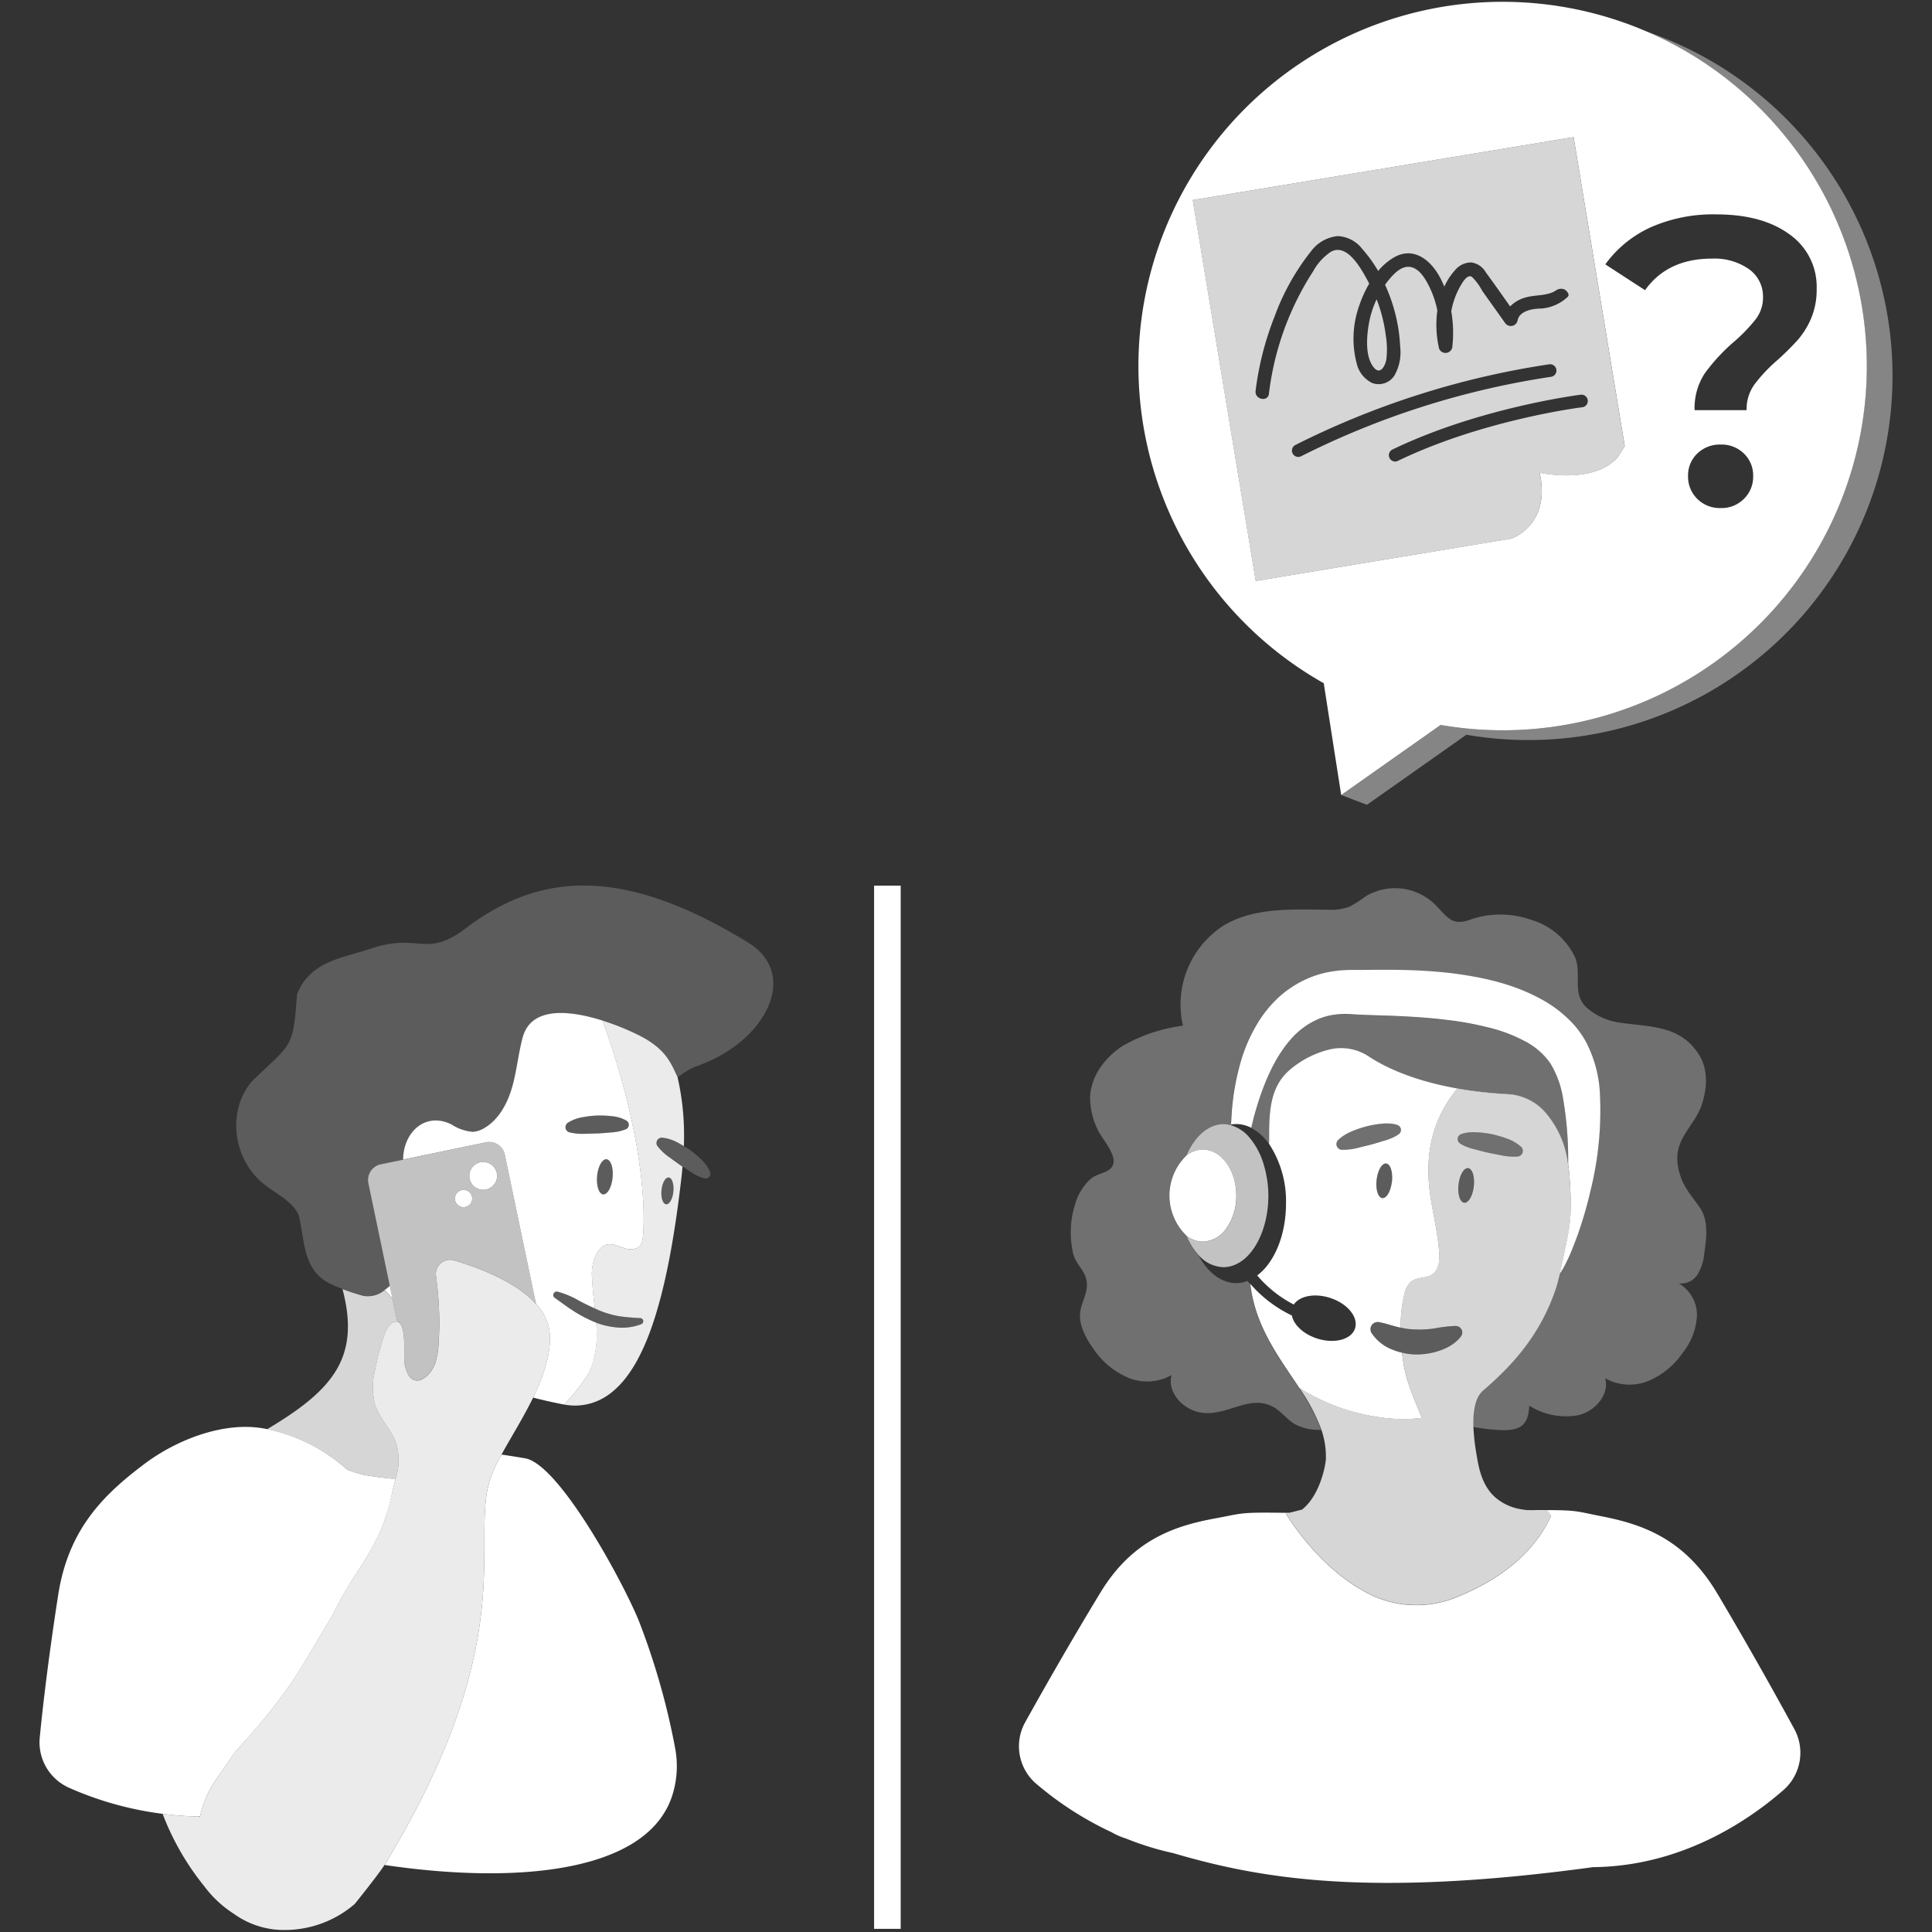 <svg viewBox="0 0 300 300" xmlns="http://www.w3.org/2000/svg"><rect x="0" y="0" width="300" height="300" fill="#333333" stroke="none"/><g fill="#fff"><path d="m 293.19 49.64 a 56.53 56.53 0 0 0 -37.82 -44.85 56.54 56.54 0 0 1 -31.67 107.78 l -15.44 10.88 4 1.52 15.44 -10.88 a 56.54 56.54 0 0 0 65.49 -64.45 z" opacity=".4"/><path d="m 213.33 57.07 c 1.01 1.21 1.76 -.26 1.94 -1.25 a 13.23 13.23 0 0 0 -.1 -3.82 23.09 23.09 0 0 0 -1.41 -5.52 14.88 14.88 0 0 0 -1.25 4.07 c -.31 1.92 -.52 4.91 .82 6.52 z" opacity=".8"/><path d="m 244.34 21.29 l -59.14 9.78 9.78 59.14 39.64 -6.55 .09 -.03 c .73 -.28 5.94 -2.55 4.41 -9.96 -.02 -.09 -.02 -.17 -.05 -.26 0 0 .2 .04 .53 .1 1.89 .33 8.44 1.14 11.59 -2.51 .67 -1.02 1.09 -1.73 1.09 -1.73 z m -49.37 39.41 a 46.69 46.69 0 0 1 2.95 -11.56 36.2 36.2 0 0 1 5.64 -10.1 5.88 5.88 0 0 1 4.16 -2.38 5.12 5.12 0 0 1 3.84 2.03 21.37 21.37 0 0 1 2.44 3.39 9.09 9.09 0 0 1 2.62 -2.2 c 3.08 -1.64 5.72 .71 7.07 3.37 q .32 .62 .58 1.26 a 9.82 9.82 0 0 1 1.62 -2.5 3.29 3.29 0 0 1 2.57 -1.26 3.08 3.08 0 0 1 2.25 1.53 c 1.29 1.75 2.53 3.53 3.78 5.3 a 5.32 5.32 0 0 1 2.4 -1.39 c 1.46 -.43 3.44 -.21 4.73 -1.1 a 1.39 1.39 0 0 1 1.33 -.14 c .05 .03 .96 .68 .47 1.16 a 6.72 6.72 0 0 1 -4.12 1.8 c -1.26 .01 -3.38 .33 -3.66 1.88 a 1.07 1.07 0 0 1 -1.91 .39 l -3.58 -5.03 a 8.52 8.52 0 0 0 -1.58 -2.15 c -.68 -.44 -1.34 .66 -1.65 1.16 a 12.24 12.24 0 0 0 -1.57 4.18 19.42 19.42 0 0 1 .15 5.64 1.07 1.07 0 0 1 -2.04 .14 16.3 16.3 0 0 1 -.27 -5.91 14.98 14.98 0 0 0 -1.58 -4.33 c -.55 -.99 -1.38 -2.2 -2.58 -2.42 -1.52 -.27 -2.81 1.28 -3.65 2.34 -.11 .14 -.21 .28 -.31 .42 a 25.79 25.79 0 0 1 1.49 4.12 25.52 25.52 0 0 1 .86 5.54 7.21 7.21 0 0 1 -.9 4.44 2.91 2.91 0 0 1 -3.43 1.16 4.49 4.49 0 0 1 -2.41 -2.99 15.21 15.21 0 0 1 .38 -9.03 18.34 18.34 0 0 1 1.55 -3.42 c -.04 -.07 -.07 -.13 -.1 -.2 -.97 -1.78 -3.18 -6.12 -5.79 -4.78 a 8.48 8.48 0 0 0 -2.82 3.08 c -.72 1.1 -1.39 2.24 -2 3.41 a 44.73 44.73 0 0 0 -4.86 15.58 c -.15 1.34 -2.23 .92 -2.07 -.43 z m 6.63 10.25 a .98 .98 0 0 1 -.48 -1.84 130.6 130.6 0 0 1 39.43 -12.54 .98 .98 0 0 1 .3 1.94 128.54 128.54 0 0 0 -38.78 12.32 .98 .98 0 0 1 -.46 .12 z m 15.47 .62 a .98 .98 0 0 1 -.85 -1.77 c 13.53 -6.53 29.07 -8.49 29.23 -8.51 a .98 .98 0 0 1 .24 1.95 c -.16 .01 -15.38 1.93 -28.62 8.32 z" opacity=".8"/><path d="m 61.53 224.13 c -.77 -2.2 -2.61 -3.86 -3.31 -6.1 a 10.84 10.84 0 0 1 0 -5.19 38.45 38.45 0 0 1 1.48 -5.56 6.12 6.12 0 0 1 .44 -1.01 2.45 2.45 0 0 1 .48 -.6 c .04 -.04 .07 -.08 .12 -.12 a 1.22 1.22 0 0 1 .95 -.33 l -.75 -3.57 c -.33 -.35 -.65 -.69 -.97 -1.05 l -.33 -.2 a 4.07 4.07 0 0 1 -3.21 .82 c -.2 -.05 -.4 -.11 -.6 -.17 -.36 -.1 -.71 -.21 -1.05 -.32 -.56 -.18 -1.1 -.37 -1.6 -.56 2.84 10.7 -1.58 15.73 -11.69 21.75 a 26.61 26.61 0 0 1 12.41 6.28 c .52 .2 1.05 .39 1.57 .54 l 1.05 .29 c 1.79 .29 3.41 .5 4.89 .65 a 9.45 9.45 0 0 0 .12 -5.55 z" opacity=".8"/><path d="m 104.83 271.42 a 111.16 111.16 0 0 0 -5.63 -19.73 c -2.49 -6.11 -12.39 -24.37 -17.68 -25.25 -2.45 -.41 -3.34 -.53 -3.65 -.57 a 23.09 23.09 0 0 0 -1.77 3.83 17.56 17.56 0 0 0 -.7 3.63 c -.39 3.96 .05 8.72 -.47 14.99 -.79 9.44 -3.76 22.3 -15.03 40.98 -.05 .09 -.12 .19 -.19 .29 21.04 3.12 41.81 1.1 44.93 -11.68 l .01 -.03 a 15 15 0 0 0 .18 -6.46 z"/><path d="m 81.16 161.09 c -.68 2.52 -.91 5.15 -1.62 7.66 s -2.02 5.01 -4.25 6.36 a 4.02 4.02 0 0 1 -1.86 .64 7.07 7.07 0 0 1 -3.32 -1.15 c -3.93 -1.94 -7.22 .98 -7.5 4.98 -.01 .16 -.01 .32 -.01 .48 l 12.85 -2.68 a 2.49 2.49 0 0 1 2.94 1.93 l 4.84 23.18 a 7.62 7.62 0 0 1 2.15 4.75 c .15 3.21 -1.03 6.56 -2.6 9.78 q 2.27 .58 4.56 1.03 c .1 .02 .19 .03 .28 .04 a 34.06 34.06 0 0 0 3.67 -4.64 9.82 9.82 0 0 0 .8 -1.9 16.18 16.18 0 0 0 .54 -5.49 c -.01 -.23 -.04 -.46 -.06 -.69 -.11 -.04 -.22 -.08 -.33 -.12 a 20.41 20.41 0 0 1 -3.23 -1.71 c -1.01 -.64 -1.93 -1.36 -2.81 -1.97 l -.05 -.03 a .54 .54 0 0 1 .43 -.97 13.76 13.76 0 0 1 3.35 1.41 c .82 .44 1.62 .83 2.44 1.19 -.18 -1.56 -.37 -3.11 -.43 -4.68 a 6.91 6.91 0 0 1 .75 -3.91 c 1.97 -3.17 3.99 .3 6.32 -.83 .78 -.38 .85 -1.75 .89 -2.47 .49 -9.72 -2.71 -23.04 -6.35 -32.81 -5 -1.58 -11.06 -2.28 -12.39 2.62 z m 13.96 21.76 c -.14 1.5 -.8 2.67 -1.46 2.61 s -1.08 -1.34 -.94 -2.84 .8 -2.67 1.46 -2.61 1.09 1.34 .94 2.84 z m -7.28 -8.04 a .83 .83 0 0 1 .36 -.49 6.28 6.28 0 0 1 2.2 -.83 16.98 16.98 0 0 1 2.29 -.27 16.34 16.34 0 0 1 2.31 .1 5.55 5.55 0 0 1 2.26 .68 .76 .76 0 0 1 -.09 1.36 h -.02 a 7.13 7.13 0 0 1 -2.19 .48 c -.72 .06 -1.43 .12 -2.15 .16 l -2.15 .06 a 8.47 8.47 0 0 1 -2.22 -.23 h -.01 a .83 .83 0 0 1 -.6 -1.01 z"/><path d="m 60.83 201.09 l -.3 -1.45 a 7.79 7.79 0 0 1 -.78 .67 c -.03 .02 -.07 .05 -.1 .07 l .33 .2 c .32 .36 .64 .71 .97 1.05 z"/><path d="m 99.22 160.76 a 40.4 40.4 0 0 0 -5.68 -2.29 c 3.64 9.77 6.84 23.09 6.35 32.81 -.04 .72 -.11 2.09 -.89 2.47 -2.33 1.13 -4.35 -2.34 -6.32 .83 a 6.91 6.91 0 0 0 -.75 3.91 c .05 1.57 .25 3.12 .43 4.68 .2 .09 .4 .19 .6 .27 a 14.19 14.19 0 0 0 3.13 .93 31.55 31.55 0 0 0 3.31 .3 h .02 a .49 .49 0 0 1 .15 .95 8.27 8.27 0 0 1 -3.7 .51 12.1 12.1 0 0 1 -3.32 -.75 l .06 .69 a 16.18 16.18 0 0 1 -.54 5.49 9.84 9.84 0 0 1 -.8 1.9 34.06 34.06 0 0 1 -3.67 4.64 10.55 10.55 0 0 0 1.68 .16 c 5.45 -.04 9.18 -4.58 11.8 -11.87 2.28 -6.37 3.75 -14.81 4.8 -24.13 .04 -.38 .07 -.74 .1 -1.11 -.17 -.11 -.34 -.22 -.51 -.34 l -1.74 -1.26 a 8.44 8.44 0 0 1 -1.6 -1.54 l -.01 -.01 a .83 .83 0 0 1 .73 -1.34 6.31 6.31 0 0 1 2.25 .69 c .37 .19 .73 .4 1.09 .61 .02 -.47 .03 -.95 .03 -1.41 a 40.55 40.55 0 0 0 -1.02 -9.34 c -.98 -2.01 -1.71 -4.31 -5.98 -6.45 z m 3.5 24.07 c .11 -1.15 .61 -2.04 1.12 -1.99 s .83 1.02 .72 2.17 -.61 2.04 -1.12 1.99 -.83 -1.02 -.72 -2.17 z" opacity=".9"/><path d="m 103.44 187 c .51 .05 1.01 -.84 1.12 -1.99 s -.21 -2.12 -.72 -2.17 -1.01 .84 -1.12 1.99 .21 2.12 .72 2.17 z" opacity=".2"/><path d="m 94.18 180.01 c -.66 -.06 -1.32 1.1 -1.46 2.61 s .28 2.77 .94 2.84 1.32 -1.1 1.46 -2.61 -.28 -2.77 -.94 -2.84 z" opacity=".2"/><path d="m 105.25 167.24 l .01 .01 a 14.54 14.54 0 0 1 2.55 -1.56 c 11.08 -3.7 16.48 -14.33 8.37 -19.32 -19.71 -12.12 -32.6 -10.77 -43.88 -2.21 -6.21 4.72 -7.27 .58 -14.79 3.17 -4.61 1.52 -9.36 1.96 -11.39 7.06 -.61 8.64 -.81 7.47 -7.07 13.59 -3.81 4.56 -2.91 12.03 1.92 15.88 1.92 1.53 4.44 2.65 5.41 4.82 .94 3.64 .55 8.26 4.55 10.48 a 19.51 19.51 0 0 0 2.26 .99 c .5 .19 1.04 .38 1.6 .56 .34 .11 .7 .21 1.05 .32 .2 .06 .4 .11 .6 .17 a 4.07 4.07 0 0 0 3.21 -.82 c .03 -.02 .07 -.05 .1 -.07 a 7.79 7.79 0 0 0 .78 -.67 l -3.32 -15.91 a 2.49 2.49 0 0 1 1.93 -2.94 l 3.47 -.72 c .01 -.16 0 -.32 .01 -.48 .28 -4 3.57 -6.93 7.5 -4.98 a 7.07 7.07 0 0 0 3.32 1.15 4.02 4.02 0 0 0 1.86 -.64 c 2.23 -1.36 3.54 -3.85 4.25 -6.36 s .94 -5.14 1.62 -7.66 c 1.33 -4.9 7.39 -4.2 12.38 -2.62 a 40.4 40.4 0 0 1 5.68 2.29 c 4.27 2.14 5 4.44 6.02 6.45" opacity=".2"/><path d="m 88.44 175.83 h .01 a 8.47 8.47 0 0 0 2.22 .23 l 2.14 -.06 c .71 -.04 1.43 -.1 2.15 -.16 a 7.13 7.13 0 0 0 2.19 -.48 h .01 a .76 .76 0 0 0 .09 -1.36 5.55 5.55 0 0 0 -2.25 -.68 16.34 16.34 0 0 0 -2.31 -.1 16.98 16.98 0 0 0 -2.29 .27 6.28 6.28 0 0 0 -2.2 .83 .83 .83 0 0 0 .24 1.51 z" opacity=".2"/><path d="m 106.23 177.96 c -.36 -.22 -.72 -.42 -1.09 -.61 a 6.31 6.31 0 0 0 -2.25 -.69 .83 .83 0 0 0 -.73 1.34 l .01 .01 a 8.45 8.45 0 0 0 1.61 1.54 l 1.74 1.26 c .17 .12 .34 .22 .51 .34 .43 .28 .85 .57 1.28 .85 a 7.13 7.13 0 0 0 2.02 .97 h .01 a .75 .75 0 0 0 .49 -.03 .76 .76 0 0 0 .42 -.99 5.57 5.57 0 0 0 -1.37 -1.92 16.4 16.4 0 0 0 -1.77 -1.49 c -.29 -.2 -.59 -.39 -.89 -.58" opacity=".2"/><path d="m 99.44 204.67 h -.02 a 31.55 31.55 0 0 1 -3.31 -.3 14.19 14.19 0 0 1 -3.13 -.93 c -.2 -.08 -.4 -.18 -.6 -.27 -.82 -.36 -1.63 -.76 -2.44 -1.19 a 13.76 13.76 0 0 0 -3.35 -1.41 .54 .54 0 0 0 -.43 .97 l .05 .03 c .89 .61 1.8 1.33 2.81 1.97 a 20.41 20.41 0 0 0 3.23 1.71 c .11 .04 .22 .08 .33 .12 a 12.1 12.1 0 0 0 3.32 .75 8.27 8.27 0 0 0 3.7 -.51 .49 .49 0 0 0 -.15 -.95 z" opacity=".2"/><path d="m 78.4 179.31 a 2.49 2.49 0 0 0 -2.94 -1.93 l -12.86 2.69 -3.47 .72 a 2.49 2.49 0 0 0 -1.93 2.94 l 3.32 15.91 .3 1.45 .11 .54 .75 3.57 c .61 .11 .89 1.05 1.01 2.16 a 20.42 20.42 0 0 1 .09 2.25 c 0 .28 -.01 .55 -.01 .78 0 .28 -.01 .51 0 .65 a 5.38 5.38 0 0 0 .64 2.42 1.51 1.51 0 0 0 2 .76 1.54 1.54 0 0 0 .28 -.17 3.97 3.97 0 0 0 .68 -.5 5.06 5.06 0 0 0 1.41 -2.67 13 13 0 0 0 .3 -2 c .06 -.81 .08 -1.6 .11 -2.3 .01 -.36 .02 -.71 .02 -1.08 a 56.99 56.99 0 0 0 -.51 -7.4 2.2 2.2 0 0 1 2.8 -2.4 c 3.7 1.09 9.58 3.29 12.73 6.78 z m -6.42 8.14 a 1.34 1.34 0 1 1 1.34 -1.34 1.34 1.34 0 0 1 -1.34 1.34 z m 3.05 -2.7 a 2.16 2.16 0 1 1 2.16 -2.16 2.16 2.16 0 0 1 -2.16 2.16 z" opacity=".7"/><path d="m 75.03 180.43 c 1.19 0 2.16 .97 2.16 2.16 s -.97 2.16 -2.16 2.16 c -1.2 0 -2.16 -.97 -2.16 -2.16 s .96 -2.16 2.16 -2.16 z"/><path d="m 71.98 187.45 a 1.34 1.34 0 1 0 -1.34 -1.34 1.34 1.34 0 0 0 1.34 1.34 z"/><path d="m 56.52 229.03 l -1.05 -.29 c -.52 -.15 -1.05 -.34 -1.57 -.54 a 26.61 26.61 0 0 0 -12.4 -6.29 c -.44 -.08 -.7 -.12 -.7 -.12 -6 -1.03 -13.23 1.66 -18.39 5.54 -6.3 4.74 -11.8 10.1 -13.38 20.37 -1.55 10 -2.41 17.51 -2.86 22.11 a 7.73 7.73 0 0 0 4.59 7.81 51.89 51.89 0 0 0 14.49 4.03 50.32 50.32 0 0 0 5.57 .42 h .23 a 16.22 16.22 0 0 1 2.46 -5.67 l 3.12 -4.52 a 92.24 92.24 0 0 0 8.59 -10.53 c .68 -.97 2.38 -3.77 3.86 -6.25 1.37 -2.29 2.55 -4.3 2.55 -4.3 l .97 -1.88 c .85 -1.64 1.85 -3.21 2.85 -4.77 a 49.32 49.32 0 0 0 3.36 -5.81 c .21 -.45 .39 -.91 .57 -1.37 .14 -.36 .26 -.72 .38 -1.08 a 32.54 32.54 0 0 0 1.08 -3.84 c .17 -.81 .38 -1.6 .57 -2.39 -1.49 -.13 -3.11 -.34 -4.89 -.63 z"/><path d="m 83.23 202.49 c -3.15 -3.5 -9.03 -5.69 -12.73 -6.78 a 2.2 2.2 0 0 0 -2.8 2.4 56.78 56.78 0 0 1 .52 7.41 c 0 .36 -.01 .72 -.02 1.08 -.03 .69 -.05 1.49 -.11 2.3 a 13 13 0 0 1 -.3 2 5.06 5.06 0 0 1 -1.41 2.67 4.02 4.02 0 0 1 -.68 .5 1.51 1.51 0 0 1 -2.12 -.31 1.49 1.49 0 0 1 -.17 -.28 5.38 5.38 0 0 1 -.64 -2.42 c -.01 -.14 0 -.36 0 -.65 0 -.23 .01 -.49 .01 -.78 a 20.42 20.42 0 0 0 -.09 -2.25 c -.12 -1.11 -.4 -2.05 -1.01 -2.16 a 1.22 1.22 0 0 0 -.95 .33 c -.05 .04 -.08 .08 -.12 .12 a 2.45 2.45 0 0 0 -.48 .6 6.12 6.12 0 0 0 -.44 1.01 38.45 38.45 0 0 0 -1.48 5.56 10.84 10.84 0 0 0 0 5.19 c .7 2.24 2.54 3.9 3.31 6.1 a 9.44 9.44 0 0 1 -.12 5.56 c -.16 .65 -.33 1.3 -.48 1.95 -.32 1.42 -.7 2.84 -1.16 4.22 -.13 .38 -.26 .75 -.4 1.12 -.18 .46 -.36 .92 -.57 1.37 a 49.46 49.46 0 0 1 -3.36 5.81 c -1 1.56 -2 3.13 -2.85 4.77 l -.97 1.88 s -1.18 2.01 -2.55 4.3 c -1.48 2.47 -3.18 5.27 -3.86 6.25 a 92.24 92.24 0 0 1 -8.59 10.53 l -3.1 4.51 a 16.22 16.22 0 0 0 -2.46 5.67 l -.02 .08 c -.07 -.03 -.14 -.05 -.21 -.08 a 50.32 50.32 0 0 1 -5.57 -.42 41.01 41.01 0 0 0 6.45 11.22 17.45 17.45 0 0 0 4.62 4.31 13.29 13.29 0 0 0 7.86 2.51 16.67 16.67 0 0 0 10.89 -4.03 s 3.46 -4.27 4.64 -6.07 c .07 -.11 .13 -.2 .19 -.29 11.27 -18.67 14.24 -31.53 15.03 -40.98 .52 -6.28 .08 -11.04 .47 -14.99 a 17.49 17.49 0 0 1 .7 -3.63 23.09 23.09 0 0 1 1.77 -3.83 c 1.43 -2.61 3.32 -5.61 4.86 -8.74 l .06 -.12 c 1.57 -3.22 2.75 -6.57 2.6 -9.78 a 7.63 7.63 0 0 0 -2.16 -4.74 z" opacity=".9"/><path d="m 135.73 137.52 h 4.13 v 161.99 h -4.13 z"/><path d="m 266.68 247.47 c -5.02 -8.46 -11.5 -10.75 -17.93 -12.01 -4.52 -.89 -3.67 -1.02 -11.48 -.96 a 16.63 16.63 0 0 0 2.94 .04 l .65 .81 c -1.67 3.76 -5.62 9.11 -14.93 12.76 a 16.33 16.33 0 0 1 -14.53 -1.26 l -.6 -.35 c -5.34 -3.23 -9.2 -8.46 -10.9 -11.07 -.14 -.24 -.21 -.38 -.21 -.38 l .55 -.13 c -7.92 -.12 -7.03 .02 -11.56 .86 -6.41 1.18 -12.87 3.37 -17.83 11.55 s -9.08 15.46 -11.65 20.08 a 7.67 7.67 0 0 0 1.68 9.55 51.41 51.41 0 0 0 11.69 7.53 10.86 10.86 0 0 0 2.29 1 l .05 .02 a 44.74 44.74 0 0 0 7.26 2.24 c 13.24 3.88 30.03 6.98 65.19 2.18 13.67 -.13 24.04 -7.15 29.55 -11.95 a 7.7 7.7 0 0 0 1.72 -9.48 c -2.59 -4.76 -6.84 -12.42 -11.95 -21.03 z"/><path d="m 264.04 187.66 c -1.22 -1.83 -2.56 -3.15 -3.2 -5.36 a 10.11 10.11 0 0 1 -.25 -1.01 6.88 6.88 0 0 1 -.04 -2.55 c .52 -2.72 2.82 -4.55 3.69 -7.17 .86 -2.6 1.06 -5.55 -.5 -7.93 -3.01 -4.57 -7.72 -4.14 -12.44 -4.88 a 9.8 9.8 0 0 1 -4.76 -2.16 c -2.59 -2.17 -.85 -5.29 -1.97 -7.96 a 10.97 10.97 0 0 0 -6.88 -5.83 14.35 14.35 0 0 0 -9.11 -.11 c -3.01 1.15 -3.53 .03 -5.76 -2.26 a 8.88 8.88 0 0 0 -10.78 -1.25 18.27 18.27 0 0 1 -2.51 1.61 8.58 8.58 0 0 1 -3.46 .46 c -5.52 -.05 -11.42 -.37 -16.14 2.5 a 14.6 14.6 0 0 0 -6.24 15.51 25.21 25.21 0 0 0 -9.33 3.12 c -2.78 1.78 -5 4.74 -5.09 8.05 a 11.47 11.47 0 0 0 1.16 4.93 c .74 1.65 3.72 4.63 1.93 6.15 -.81 .69 -2.17 .78 -3.07 1.6 a 8.76 8.76 0 0 0 -1.94 2.72 14.61 14.61 0 0 0 -.81 8.33 c .28 2.04 1.93 2.94 2.2 4.81 .26 1.77 -.89 3.29 -1.03 4.97 -.16 1.98 1.04 4.06 2.15 5.6 a 12.3 12.3 0 0 0 5.25 4.35 7.73 7.73 0 0 0 6.82 -.38 c -.71 2.44 1.41 5.03 4.02 5.71 4.44 1.17 8.27 -3.33 12.35 -.38 .94 .68 1.67 1.62 2.66 2.23 a 7.62 7.62 0 0 0 3.57 .95 c .2 .01 .41 .01 .61 .02 a 28.71 28.71 0 0 0 -3.43 -6.49 l .04 .02 c -3.08 -4.67 -6.87 -9.52 -7.62 -16.18 -.14 -.16 -.28 -.32 -.42 -.49 a 5.01 5.01 0 0 1 -1.75 .33 c -2.35 0 -4.46 -1.69 -5.87 -4.34 a 10.27 10.27 0 0 1 -1.9 -3.02 8.65 8.65 0 0 1 -.17 -12.24 l .17 -.17 c 1.25 -2.96 3.37 -4.9 5.77 -4.9 a 4.43 4.43 0 0 1 .97 .12 c .07 -.01 .13 -.04 .2 -.05 .02 -.66 .06 -1.32 .11 -1.98 a 38.06 38.06 0 0 1 1.29 -7.42 24.59 24.59 0 0 1 3.28 -7.21 18.83 18.83 0 0 1 2.77 -3.2 16.43 16.43 0 0 1 3.62 -2.47 15.49 15.49 0 0 1 4.22 -1.42 18.26 18.26 0 0 1 2.17 -.26 c .36 -.02 .72 -.04 1.08 -.04 h .94 c 2.25 -.02 4.72 -.05 7.15 0 q 3.67 .08 7.42 .48 c 4.96 .62 10.11 1.65 14.95 4.54 a 18.99 18.99 0 0 1 3.41 2.64 14.29 14.29 0 0 1 2.73 3.57 19.38 19.38 0 0 1 2.14 8.07 51.7 51.7 0 0 1 -1.43 14.84 63.71 63.71 0 0 1 -2.03 7.01 c -.41 1.14 -.85 2.28 -1.34 3.39 -.26 .55 -.52 1.1 -.82 1.64 a 8.84 8.84 0 0 1 -.64 1.02 c -.22 .92 -.42 1.69 -.58 2.18 -2.32 6.95 -6.43 11.72 -11.34 15.93 -1.12 .96 -1.48 2.81 -1.5 4.72 0 .3 0 .6 .02 .9 a 30.17 30.17 0 0 0 4.14 .49 c 3.11 .14 4.46 -.67 4.57 -3.79 a 10.64 10.64 0 0 0 7.76 1.45 c 2.61 -.69 4.73 -3.28 4.02 -5.71 a 7.73 7.73 0 0 0 6.82 .38 12.31 12.31 0 0 0 5.25 -4.35 10.2 10.2 0 0 0 2.19 -5.62 5.68 5.68 0 0 0 -2.83 -5.14 3.01 3.01 0 0 0 2.92 -1.37 7.39 7.39 0 0 0 1.04 -3.25 c .35 -2.27 .69 -5.08 -.59 -7 z" opacity=".3"/><path d="m 242.72 170.65 a 14.99 14.99 0 0 0 -1.98 -5.5 10.99 10.99 0 0 0 -4.08 -3.51 23.91 23.91 0 0 0 -5.79 -2.13 47.77 47.77 0 0 0 -6.51 -1.15 c -2.24 -.28 -4.51 -.43 -6.82 -.54 -2.32 -.14 -4.61 -.15 -7.12 -.28 l -.85 -.05 c -.24 -.02 -.47 -.02 -.71 -.02 a 11.73 11.73 0 0 0 -1.38 .08 10.2 10.2 0 0 0 -2.59 .64 11.81 11.81 0 0 0 -4.53 3.31 c -2.66 3.05 -4.38 7.35 -5.6 11.77 -.17 .62 -.31 1.25 -.46 1.88 a 7.81 7.81 0 0 1 2.75 2.49 c .01 -.17 .02 -.35 .02 -.52 -.01 -4.04 -.01 -8.15 3.12 -10.89 a 14.88 14.88 0 0 1 6.3 -3.25 7.76 7.76 0 0 1 6.06 1.1 c 2.96 1.95 9.65 5.24 21.8 5.86 a 8.38 8.38 0 0 1 5.58 2.77 14.81 14.81 0 0 1 3.57 8.11 55.3 55.3 0 0 0 -.78 -10.17 z" opacity=".3"/><path d="m 194.3 175.13 c .15 -.63 .29 -1.26 .46 -1.88 1.22 -4.42 2.94 -8.72 5.6 -11.77 a 11.81 11.81 0 0 1 4.53 -3.31 10.2 10.2 0 0 1 2.59 -.64 11.73 11.73 0 0 1 1.38 -.08 c .24 0 .47 .01 .71 .02 l .85 .05 c 2.51 .14 4.8 .15 7.12 .28 2.31 .11 4.59 .26 6.82 .54 a 47.77 47.77 0 0 1 6.51 1.15 23.91 23.91 0 0 1 5.79 2.13 10.99 10.99 0 0 1 4.08 3.51 14.99 14.99 0 0 1 1.98 5.5 55.32 55.32 0 0 1 .78 10.14 c .1 .66 .18 1.35 .23 2.09 .1 1.46 .18 2.92 .17 4.37 a 23.34 23.34 0 0 1 -.4 4.34 c -.39 1.99 -.89 4.41 -1.32 6.24 a 8.84 8.84 0 0 0 .64 -1.02 c .29 -.54 .56 -1.09 .82 -1.64 .49 -1.12 .92 -2.25 1.34 -3.39 a 63.71 63.71 0 0 0 2.03 -7.01 51.71 51.71 0 0 0 1.43 -14.84 19.38 19.38 0 0 0 -2.14 -8.07 14.29 14.29 0 0 0 -2.73 -3.57 18.99 18.99 0 0 0 -3.41 -2.64 c -4.85 -2.88 -9.99 -3.91 -14.95 -4.54 q -3.74 -.41 -7.42 -.48 c -2.43 -.04 -4.91 -.01 -7.15 0 h -.94 c -.36 0 -.72 .02 -1.08 .04 a 18.26 18.26 0 0 0 -2.17 .26 15.49 15.49 0 0 0 -4.22 1.42 16.43 16.43 0 0 0 -3.62 2.47 18.83 18.83 0 0 0 -2.77 3.2 24.59 24.59 0 0 0 -3.28 7.21 38.06 38.06 0 0 0 -1.29 7.42 c -.05 .66 -.08 1.32 -.11 1.98 a 4.99 4.99 0 0 1 .83 -.07 5.14 5.14 0 0 1 2.31 .59 z"/><path d="m 239.93 172.68 a 8.38 8.38 0 0 0 -5.58 -2.77 c -12.16 -.62 -18.85 -3.91 -21.8 -5.86 a 7.76 7.76 0 0 0 -6.06 -1.1 14.88 14.88 0 0 0 -6.3 3.25 c -3.13 2.74 -3.13 6.84 -3.12 10.89 0 .17 -.01 .35 -.02 .52 a 16.18 16.18 0 0 1 2.64 9.27 c 0 4.95 -1.83 9.21 -4.47 11.17 a 18.65 18.65 0 0 0 5.68 4.52 c .89 -1.34 3.24 -1.81 5.64 -1.03 2.7 .87 4.43 2.99 3.87 4.73 s -3.21 2.44 -5.91 1.57 c -2.11 -.69 -3.62 -2.13 -3.9 -3.57 a 19.85 19.85 0 0 1 -6.45 -4.91 c .75 6.66 4.54 11.51 7.62 16.18 a 31.51 31.51 0 0 0 11.95 4.46 24.87 24.87 0 0 0 7.08 .18 s -.22 -.51 -.53 -1.25 c -.57 -1.39 -1.47 -3.63 -1.86 -5.03 a 25.19 25.19 0 0 1 -.7 -3.85 10.37 10.37 0 0 1 -1.72 -.57 6.79 6.79 0 0 1 -2.99 -2.45 1.12 1.12 0 0 1 1.13 -1.73 l .17 .03 c 1.11 .22 1.98 .57 2.91 .76 .1 .03 .19 .05 .29 .07 a 20.78 20.78 0 0 1 .62 -5.4 3.33 3.33 0 0 1 .96 -1.73 c .93 -.75 2.38 -.48 3.35 -1.16 1 -.7 1.14 -2.12 1.05 -3.34 -.19 -2.8 -.84 -5.54 -1.29 -8.3 -1.42 -8.61 1.35 -13.84 4.08 -17.18 a 64.86 64.86 0 0 0 8.08 .9 8.38 8.38 0 0 1 5.58 2.77 14.8 14.8 0 0 1 3.57 8.11 v -.03 a 14.81 14.81 0 0 0 -3.57 -8.12 z m -23.8 10.81 c -.17 1.48 -.83 2.63 -1.49 2.55 s -1.05 -1.34 -.88 -2.82 .83 -2.63 1.49 -2.55 1.05 1.34 .89 2.82 z m 1.37 -7.79 a .81 .81 0 0 1 -.29 .4 l -.01 .01 a 5.52 5.52 0 0 1 -1.07 .59 8.49 8.49 0 0 1 -1.08 .39 c -.73 .21 -1.44 .45 -2.17 .64 s -1.46 .36 -2.19 .54 a 8.89 8.89 0 0 1 -2.33 .26 h -.01 a .88 .88 0 0 1 -.58 -1.49 6.63 6.63 0 0 1 2.07 -1.34 18.24 18.24 0 0 1 2.3 -.79 16.55 16.55 0 0 1 2.39 -.42 6.83 6.83 0 0 1 1.22 -.03 4.74 4.74 0 0 1 1.25 .23 .81 .81 0 0 1 .5 1.01 z"/><path d="m 215.05 177.08 a 8.49 8.49 0 0 0 1.08 -.39 5.52 5.52 0 0 0 1.07 -.59 l .01 -.01 a .81 .81 0 0 0 -.21 -1.42 4.7 4.7 0 0 0 -1.25 -.23 6.83 6.83 0 0 0 -1.22 .03 16.55 16.55 0 0 0 -2.39 .42 18.24 18.24 0 0 0 -2.3 .79 6.64 6.64 0 0 0 -2.07 1.34 .88 .88 0 0 0 .58 1.49 h .01 a 8.89 8.89 0 0 0 2.33 -.26 c .73 -.19 1.47 -.34 2.19 -.54 s 1.44 -.42 2.17 -.63 z" opacity=".3"/><path d="m 215.25 180.67 c -.65 -.07 -1.32 1.07 -1.49 2.55 s .23 2.75 .88 2.82 1.32 -1.07 1.49 -2.55 -.23 -2.74 -.88 -2.82 z" opacity=".2"/><path d="m 227.96 181.39 c -.65 -.07 -1.32 1.07 -1.49 2.55 s .23 2.75 .88 2.82 1.32 -1.07 1.49 -2.55 -.22 -2.74 -.88 -2.82 z" opacity=".2"/><path d="m 233.32 179.43 a 8.93 8.93 0 0 0 2.34 .15 h .02 a .87 .87 0 0 0 .51 -1.52 6.64 6.64 0 0 0 -2.13 -1.25 18.39 18.39 0 0 0 -2.33 -.69 16.57 16.57 0 0 0 -2.41 -.31 6.83 6.83 0 0 0 -1.22 .02 4.73 4.73 0 0 0 -1.24 .28 .81 .81 0 0 0 -.15 1.43 l .01 .01 a 5.47 5.47 0 0 0 1.09 .54 8.44 8.44 0 0 0 1.1 .34 c .74 .18 1.46 .39 2.19 .55 s 1.48 .3 2.22 .45 z" opacity=".3"/><path d="m 226.04 205.91 h -.2 a 22.79 22.79 0 0 0 -3.06 .37 15.4 15.4 0 0 1 -2.85 .17 10.9 10.9 0 0 1 -2.44 -.29 c -.1 -.02 -.19 -.04 -.29 -.07 -.92 -.19 -1.79 -.54 -2.91 -.76 l -.17 -.03 a 1.12 1.12 0 0 0 -1.12 1.72 6.79 6.79 0 0 0 2.99 2.45 10.37 10.37 0 0 0 1.72 .57 9.32 9.32 0 0 0 2.15 .28 11.13 11.13 0 0 0 3.82 -.64 7.74 7.74 0 0 0 1.71 -.83 5.68 5.68 0 0 0 1.46 -1.32 1.01 1.01 0 0 0 -.81 -1.63 z" opacity=".2"/><path d="m 196.26 180.94 a 11.43 11.43 0 0 0 -2.31 -4.38 5.89 5.89 0 0 0 -2.8 -1.83 v -.1 c -.07 .01 -.13 .03 -.2 .05 a 4.43 4.43 0 0 0 -.97 -.12 c -2.4 0 -4.52 1.95 -5.77 4.9 a 4.24 4.24 0 0 1 2.09 -.91 3.89 3.89 0 0 1 .48 -.03 c 2.1 0 3.91 1.73 4.73 4.21 .08 .25 .16 .51 .22 .77 a 9.7 9.7 0 0 1 .25 2.17 v .06 a 8.65 8.65 0 0 1 -1.49 4.94 4.62 4.62 0 0 1 -3.7 2.14 3.93 3.93 0 0 1 -1.7 -.4 4.66 4.66 0 0 1 -.87 -.54 10.27 10.27 0 0 0 1.9 3.02 5.32 5.32 0 0 0 3.87 1.88 4.56 4.56 0 0 0 1.82 -.4 5.74 5.74 0 0 0 1.43 -.89 c .16 -.14 .31 -.28 .47 -.44 1.94 -1.97 3.24 -5.43 3.24 -9.37 a 16.76 16.76 0 0 0 -.69 -4.73 z" opacity=".7"/><path d="m 191.73 183.49 c -.06 -.27 -.14 -.52 -.22 -.77 -.82 -2.48 -2.62 -4.21 -4.73 -4.21 a 3.89 3.89 0 0 0 -.48 .03 4.24 4.24 0 0 0 -2.09 .91 8.65 8.65 0 0 0 -.17 12.24 l .17 .17 a 4.66 4.66 0 0 0 .87 .54 3.93 3.93 0 0 0 1.7 .4 4.62 4.62 0 0 0 3.7 -2.14 8.65 8.65 0 0 0 1.49 -4.94 v -.06 a 9.66 9.66 0 0 0 -.24 -2.17 z"/><path d="m 243.73 182.91 c -.05 -.74 -.13 -1.43 -.24 -2.09 a 14.8 14.8 0 0 0 -3.57 -8.11 8.38 8.38 0 0 0 -5.58 -2.77 64.86 64.86 0 0 1 -8.08 -.9 c -2.73 3.34 -5.49 8.57 -4.08 17.18 .45 2.76 1.1 5.5 1.29 8.3 .08 1.22 -.05 2.63 -1.05 3.34 -.98 .69 -2.42 .41 -3.35 1.16 a 3.33 3.33 0 0 0 -.96 1.73 20.78 20.78 0 0 0 -.62 5.4 10.9 10.9 0 0 0 2.44 .29 15.4 15.4 0 0 0 2.85 -.17 22.79 22.79 0 0 1 3.06 -.37 h .2 a 1.01 1.01 0 0 1 .81 1.63 5.68 5.68 0 0 1 -1.46 1.32 7.74 7.74 0 0 1 -1.71 .83 11.13 11.13 0 0 1 -3.82 .64 9.32 9.32 0 0 1 -2.15 -.28 25.19 25.19 0 0 0 .7 3.85 c .39 1.41 1.28 3.64 1.86 5.03 .31 .75 .53 1.25 .53 1.25 a 24.87 24.87 0 0 1 -7.08 -.18 31.51 31.51 0 0 1 -11.95 -4.46 28.47 28.47 0 0 1 3.41 6.47 c .08 .24 .16 .47 .22 .71 a 12.6 12.6 0 0 1 .48 3.86 c -.03 .78 -.82 5.54 -3.7 7.84 l -1.94 .48 -.55 .13 s .08 .14 .21 .38 c 1.71 2.61 5.56 7.84 10.9 11.07 l .6 .35 a 16.33 16.33 0 0 0 14.53 1.26 c 9.31 -3.65 13.26 -9 14.93 -12.76 l -.65 -.8 a 16.63 16.63 0 0 1 -2.94 -.04 h -.1 l .06 .01 c -.02 .01 -.04 .01 -.06 .01 s -.06 -.01 -.09 -.01 c -.17 -.02 -.33 -.05 -.49 -.07 s -.33 -.05 -.49 -.08 a 8.08 8.08 0 0 1 -3.83 -1.76 h -.01 c -2.24 -1.94 -2.67 -4.86 -3 -6.81 a 32.94 32.94 0 0 1 -.47 -4.21 c -.01 -.3 -.02 -.6 -.01 -.9 .03 -1.91 .38 -3.76 1.5 -4.72 4.91 -4.21 9.02 -8.97 11.34 -15.93 .16 -.49 .36 -1.26 .58 -2.18 .43 -1.83 .92 -4.25 1.32 -6.24 a 23.25 23.25 0 0 0 .4 -4.34 c -.01 -1.45 -.09 -2.9 -.19 -4.34 z m -14.88 1.31 v -.01 c -.17 1.48 -.83 2.63 -1.49 2.55 s -1.05 -1.34 -.88 -2.82 .83 -2.63 1.49 -2.55 1.05 1.34 .88 2.82 z m 7.4 -4.92 l -.01 .01 v -.01 a .87 .87 0 0 1 -.57 .28 h -.02 a 8.93 8.93 0 0 1 -2.34 -.15 c -.74 -.15 -1.48 -.28 -2.21 -.44 s -1.46 -.37 -2.19 -.55 a 8.44 8.44 0 0 1 -1.1 -.34 5.53 5.53 0 0 1 -1.09 -.54 l -.01 -.01 a .81 .81 0 0 1 .15 -1.43 4.73 4.73 0 0 1 1.24 -.28 6.83 6.83 0 0 1 1.22 -.02 16.71 16.71 0 0 1 2.41 .31 18.39 18.39 0 0 1 2.33 .69 6.64 6.64 0 0 1 2.13 1.25 .87 .87 0 0 1 .06 1.22 z" opacity=".8"/><path d="m 289.2 48.12 a 56.55 56.55 0 1 0 -83.65 57.97 l 2.71 17.36 15.44 -10.88 a 56.54 56.54 0 0 0 65.5 -64.45 z m -38 22.87 c -3.15 3.65 -9.7 2.84 -11.59 2.51 -.33 -.06 -.53 -.1 -.53 -.1 .02 .09 .03 .17 .05 .26 1.53 7.42 -3.69 9.69 -4.41 9.96 l -.09 .03 -39.64 6.56 -9.78 -59.14 59.14 -9.78 7.94 47.97 s -.42 .7 -1.09 1.73 z m 19.6 6.47 a 4.87 4.87 0 0 1 -3.59 1.43 4.95 4.95 0 0 1 -3.66 -1.43 4.8 4.8 0 0 1 -1.43 -3.53 4.69 4.69 0 0 1 1.43 -3.5 5.01 5.01 0 0 1 3.66 -1.4 4.94 4.94 0 0 1 3.59 1.4 4.7 4.7 0 0 1 1.43 3.5 4.8 4.8 0 0 1 -1.43 3.53 z m 10.43 -28.02 a 12.61 12.61 0 0 1 -2.07 3.34 41.05 41.05 0 0 1 -3.18 3.15 24.4 24.4 0 0 0 -3.59 3.82 6.62 6.62 0 0 0 -1.18 3.94 h -8.07 a 9.78 9.78 0 0 1 1.56 -5.69 28.77 28.77 0 0 1 4.55 -4.93 25.21 25.21 0 0 0 3.4 -3.53 5.56 5.56 0 0 0 1.11 -3.4 5.2 5.2 0 0 0 -2.16 -4.33 9.3 9.3 0 0 0 -5.79 -1.65 q -6.87 0 -10.37 4.9 l -6.17 -4.01 a 17.84 17.84 0 0 1 7.06 -5.76 23.99 23.99 0 0 1 10.18 -2 q 7.12 0 11.35 3.09 a 9.94 9.94 0 0 1 4.23 8.49 11.44 11.44 0 0 1 -.86 4.57 z"/></g></svg>